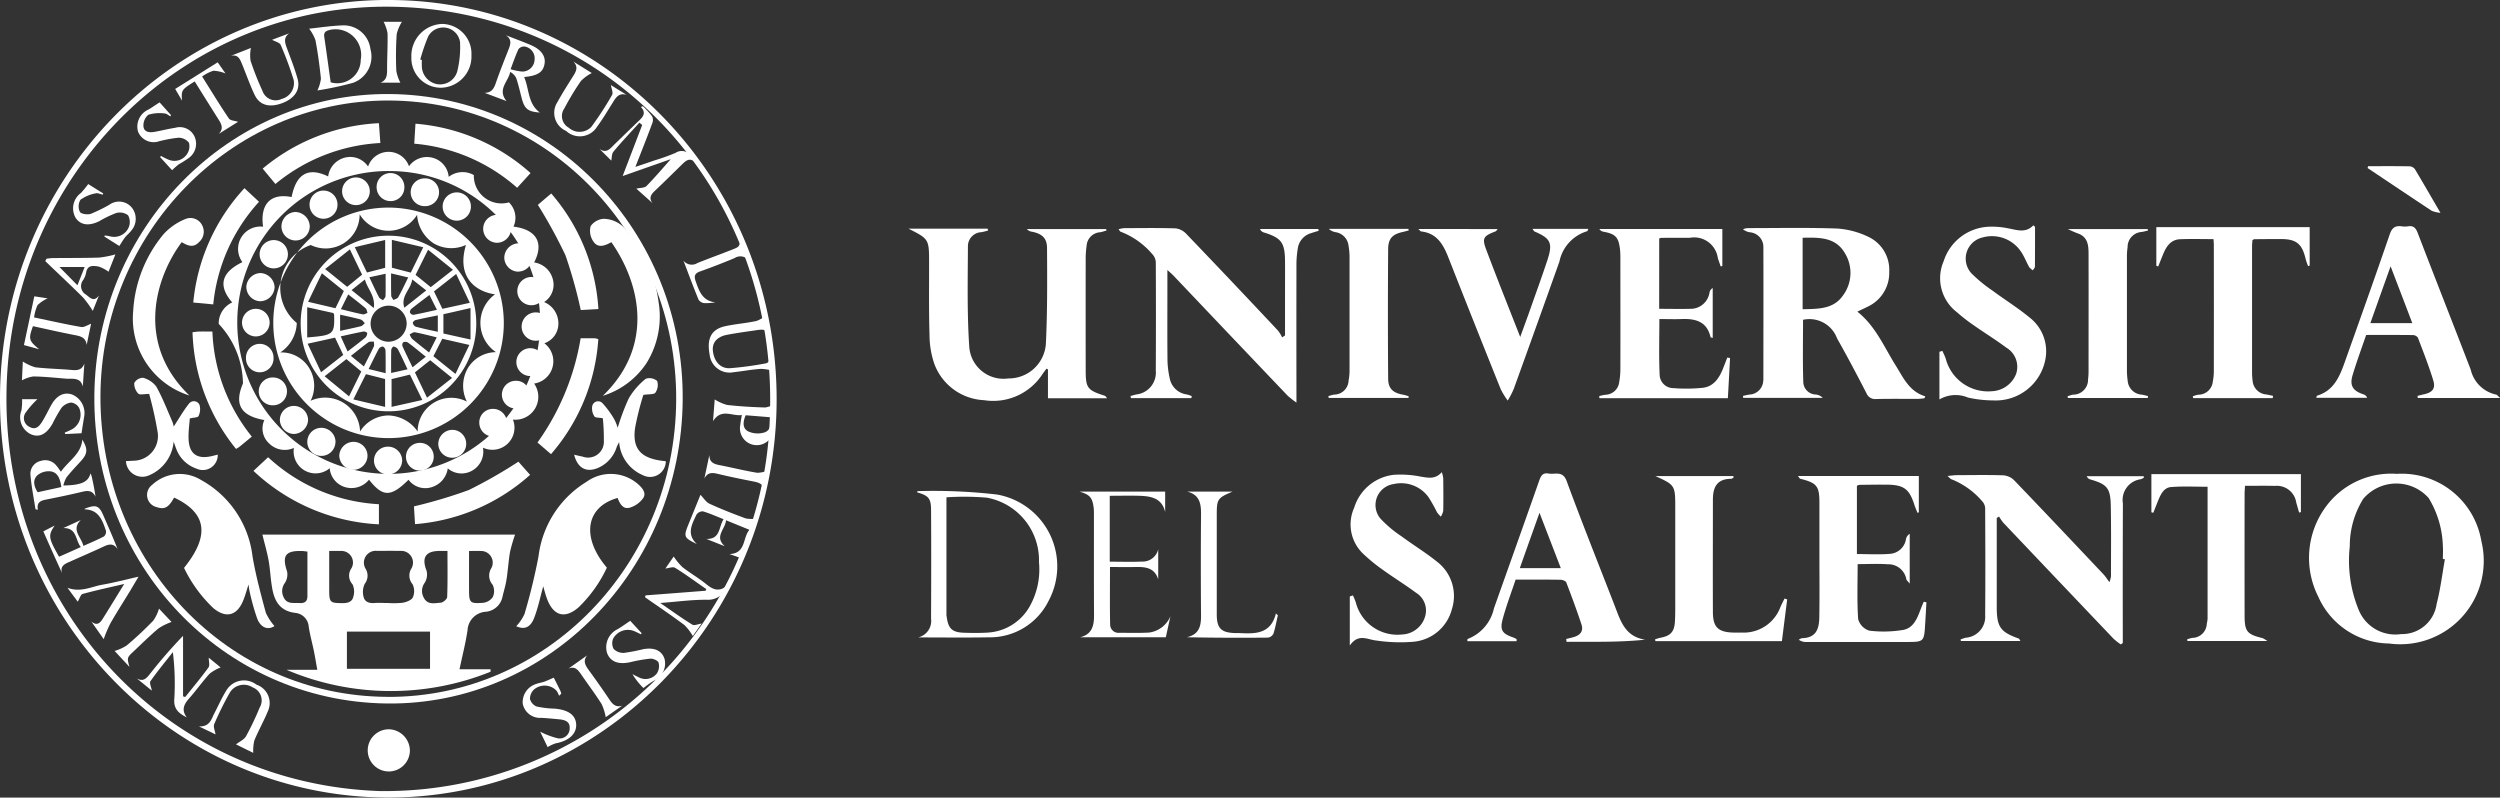 <svg id="Raggruppa_2342" data-name="Raggruppa 2342" xmlns="http://www.w3.org/2000/svg" width="175.254" height="55.911" viewBox="0 0 175.254 55.911">
  <rect x="0" y="0" width="175.254" height="55.911" fill="#333333" stroke="none"/>
  <g id="Raggruppa_1" data-name="Raggruppa 1" transform="translate(0 0)">
    <path id="Tracciato_1" data-name="Tracciato 1" d="M256.462,549.892c15.038,0,27.222,12.546,27.212,28.009-.007,15.389-12.265,27.933-27.256,27.9-15.028-.033-27.212-12.574-27.187-27.981.027-15.433,12.216-27.935,27.231-27.93m-.473,55.458A27.013,27.013,0,0,0,283.2,579.068c.6-15.686-11.02-28.347-26.285-28.7-14.57-.343-26.746,11.456-27.217,26.546-.483,15.466,11.167,28,26.295,28.437" transform="translate(-229.231 -549.892)" fill="#fff" fill-rule="evenodd"/>
    <path id="Tracciato_2" data-name="Tracciato 2" d="M254.064,556.109h5.543c.01.042.022.085.035.127a4.743,4.743,0,0,1-.461.119.986.986,0,0,0-.957,1c-.01,2.349-.065,4.706.095,7.046a2.407,2.407,0,0,0,2.743,2.207,2.607,2.607,0,0,0,2.626-2.414c.11-2.235.095-4.477.082-6.717,0-.713-.354-1.012-1.064-1.156a.563.563,0,0,1-.349-.182h5.551c.013.03.022.065.035.1-.152.037-.3.1-.456.122a1.011,1.011,0,0,0-.942.944,6.333,6.333,0,0,0-.065.78q-.007,3.954,0,7.9c0,1.3.1,1.442,1.348,1.841.04.012.067.07.157.172h-4.151v-2.03c-.037-.015-.072-.03-.107-.042-.085.117-.174.237-.262.357a4.118,4.118,0,0,1-4.111,1.849,3.909,3.909,0,0,1-3.476-2.519,6.3,6.3,0,0,1-.346-2.023c-.052-1.682-.027-3.363-.03-5.04,0-1.712,0-1.712-1.438-2.437" transform="translate(-190.371 -540.079)" fill="#fff" fill-rule="evenodd"/>
    <path id="Tracciato_3" data-name="Tracciato 3" d="M289.6,568.031c-.152.012-.3.04-.461.04-.969,0-1.936-.012-2.91.01a.655.655,0,0,1-.69-.411c-.665-1.288-1.343-2.576-2.06-3.842a2.063,2.063,0,0,0-2.384-1.3c0,1.453-.03,2.9.017,4.355a.9.9,0,0,0,.862.882.793.793,0,0,1,.506.237H276.9c0-.045-.013-.09-.02-.137.149-.035.3-.072.441-.095a1.012,1.012,0,0,0,.984-.969.4.4,0,0,0,.01-.112c0-3.077.01-6.154,0-9.233a1.029,1.029,0,0,0-.954-1.064.949.949,0,0,1-.476-.217,1.479,1.479,0,0,1,.324-.075c2.088,0,4.181-.045,6.271.03a5.9,5.9,0,0,1,2.135.553,2.555,2.555,0,0,1,1.522,2.471,2.607,2.607,0,0,1-1.487,2.442c-.232.12-.471.224-.747.361,1.266,1,1.864,2.452,2.673,3.75.546.867.957,1.849,2.09,2.185-.022.045-.04.09-.062.134m-8.538-11.251v5.013c1.084-.03,2.167.013,2.843-.986a2.642,2.642,0,0,0,.115-2.952c-.65-1.119-1.794-1.1-2.957-1.074" transform="translate(-154.699 -540.109)" fill="#fff" fill-rule="evenodd"/>
    <path id="Tracciato_4" data-name="Tracciato 4" d="M298.488,562.778a5.658,5.658,0,0,1,5.932,4.691,5.847,5.847,0,0,1-6.465,7.2,5.507,5.507,0,0,1-4.96-3.274,6.039,6.039,0,0,1,.493-6.266,5.668,5.668,0,0,1,5-2.352m3.383,5.989-.145-.022c0-.3.022-.6,0-.894a6.837,6.837,0,0,0-1-3.383,3.038,3.038,0,0,0-4.582.062,6.281,6.281,0,0,0-.944,3.334,9.088,9.088,0,0,0,.64,4.485,2.765,2.765,0,0,0,2.952,1.662,2.452,2.452,0,0,0,2.5-2.128c.264-1.019.389-2.073.576-3.114" transform="translate(-130.477 -529.559)" fill="#fff" fill-rule="evenodd"/>
    <path id="Tracciato_5" data-name="Tracciato 5" d="M264.893,568.015h-4.22l-.03-.15c.144-.035.276-.08.419-.11a1.535,1.535,0,0,0,1.353-1.654q.019-3.808,0-7.614a.891.891,0,0,0-.249-.571,5.487,5.487,0,0,0-2.212-1.567c-.042-.01-.072-.077-.15-.174a2.116,2.116,0,0,1,.376-.075c1.208-.005,2.427-.025,3.635.015a1.227,1.227,0,0,1,.737.383q3.236,3.375,6.433,6.787a2.783,2.783,0,0,1,.289.468l.2-.132v-2.716c0-.835.007-1.677,0-2.516-.01-1.283-.269-1.617-1.5-1.993a.411.411,0,0,1-.254-.239H273.8l.04.125c-.179.055-.356.107-.528.164a1.3,1.3,0,0,0-.942,1.074,7.163,7.163,0,0,0-.095,1q-.008,4.511,0,9.019v.79a6.6,6.6,0,0,1-.62-.489q-4.018-4.216-8.027-8.441c-.095-.1-.209-.189-.4-.366v1.535c0,1.6-.01,3.211.007,4.816a6.432,6.432,0,0,0,.162,1.268,1.4,1.4,0,0,0,1.2,1.106c.115.025.222.075.339.109l-.03.147" transform="translate(-181.392 -540.105)" fill="#fff" fill-rule="evenodd"/>
    <path id="Tracciato_6" data-name="Tracciato 6" d="M282.177,562.875c.3-.027.468-.055.638-.055,1.081-.005,2.168-.025,3.249.01a1.208,1.208,0,0,1,.76.329c2.11,2.195,4.2,4.41,6.288,6.62.125.135.224.294.411.541a2.287,2.287,0,0,0,.107-.4c0-1.664.02-3.326-.015-4.988-.025-1.211-.269-1.477-1.42-1.809a.376.376,0,0,1-.264-.232h3.989l.02.1a1.012,1.012,0,0,1-.212.112,1.468,1.468,0,0,0-1.263,1.7q-.015,4.593-.007,9.186v.6c-.047.032-.095.065-.142.095a4.674,4.674,0,0,1-.508-.4q-3.864-4.059-7.718-8.12a3.567,3.567,0,0,1-.309-.448l-.159.107v2.272c0,1.328,0,2.651,0,3.976.005,1.4.254,1.742,1.55,2.205.027.01.04.06.11.167h-4.173a1.1,1.1,0,0,0-.025-.107,3.252,3.252,0,0,1,.371-.122,1.469,1.469,0,0,0,1.355-1.58c.022-2.5.012-5,0-7.507a.769.769,0,0,0-.209-.478,5.469,5.469,0,0,0-2.163-1.545c-.057-.017-.1-.082-.267-.227" transform="translate(-145.647 -529.51)" fill="#fff" fill-rule="evenodd"/>
    <path id="Tracciato_7" data-name="Tracciato 7" d="M277.182,561.716c.747,0,1.453.017,2.158,0a1.341,1.341,0,0,0,1.373-1.156.46.46,0,0,1,.222-.3v3.5c-.09-.032-.147-.04-.152-.057-.257-1.118-1.076-1.31-2.053-1.27-.5.02-1,0-1.535,0,0,1.335-.04,2.636.02,3.929a.965.965,0,0,0,.977.914,11.366,11.366,0,0,0,2.06-.025c.77-.1,1.149-.7,1.413-1.368.1-.252.194-.5.292-.75l.194.032c-.05.937-.1,1.871-.154,2.815h-9a1.455,1.455,0,0,1-.017-.147,3.147,3.147,0,0,1,.423-.092,1,1,0,0,0,.979-.907,5.07,5.07,0,0,0,.08-.89c.008-2.6,0-5.192,0-7.786a5.032,5.032,0,0,0-.027-.613c-.1-.86-.316-1.079-1.168-1.236a.4.4,0,0,1-.277-.187h8.62v2.589l-.115.037c-.065-.194-.137-.386-.2-.583a1.675,1.675,0,0,0-1.956-1.43c-.67,0-1.343,0-2.013.007a.611.611,0,0,0-.142.042Z" transform="translate(-160.871 -540.067)" fill="#fff" fill-rule="evenodd"/>
    <path id="Tracciato_8" data-name="Tracciato 8" d="M305.429,568.085h-5.763l-.02-.147c.145-.035.289-.075.436-.107.605-.127.847-.4.668-.982-.309-1.011-.7-2-1.076-2.992a.451.451,0,0,0-.349-.182c-1.079-.013-2.163-.007-3.279-.007-.326.952-.67,1.878-.952,2.823-.219.73.022,1.1.765,1.34a.4.4,0,0,1,.257.242h-3.565c.025-.077.025-.14.045-.145,1.2-.359,1.6-1.368,1.966-2.4,1.056-2.967,2.115-5.935,3.137-8.914.159-.461.384-.625.84-.563a1.416,1.416,0,0,0,.446,0c.389-.063.543.122.678.473,1.228,3.2,2.487,6.385,3.717,9.584a2.321,2.321,0,0,0,1.779,1.739c.067.013.127.1.272.234m-9.091-5.242h2.942c-.5-1.318-.989-2.589-1.522-3.986-.5,1.4-.952,2.668-1.42,3.986" transform="translate(-130.175 -540.186)" fill="#fff" fill-rule="evenodd"/>
    <path id="Tracciato_9" data-name="Tracciato 9" d="M278.413,562.838h8.478v2.544l-.092.043c-.072-.184-.157-.371-.219-.563-.354-1.109-.737-1.4-1.9-1.415-.653-.007-1.308.005-1.958.013a.592.592,0,0,0-.172.067v4.784c.775,0,1.535.048,2.287-.012a1.226,1.226,0,0,0,1.156-1.049.551.551,0,0,1,.259-.356v3.491c-.127-.164-.222-.232-.239-.317a1.275,1.275,0,0,0-1.291-1.041c-.7-.05-1.41-.01-2.12-.01,0,1.3-.05,2.584.035,3.854a1.18,1.18,0,0,0,.777.81,8.391,8.391,0,0,0,2.369-.05c.713-.12.989-.785,1.221-1.413.07-.192.155-.379.232-.566.062.013.125.028.187.042-.027.5-.055,1.006-.087,1.51-.077,1.271-.077,1.271-1.355,1.271q-3.472,0-6.939,0a.894.894,0,0,1-.571-.159c.077-.035.152-.1.227-.107.982-.025,1.2-.615,1.216-1.47.025-1.477.008-2.95.008-4.427,0-1.193,0-2.387,0-3.58s-.174-1.405-1.345-1.7c-.04-.01-.065-.075-.159-.189" transform="translate(-152.378 -529.471)" fill="#fff" fill-rule="evenodd"/>
    <path id="Tracciato_10" data-name="Tracciato 10" d="M276.278,574.374c.162-.04.324-.077.486-.122.461-.122.747-.4.581-.9-.329-.989-.688-1.966-1.064-2.94-.037-.1-.259-.189-.4-.189-1.026-.017-2.053-.01-3.152-.01-.309.929-.66,1.846-.912,2.79-.2.755-.015,1,.723,1.258a1.59,1.59,0,0,1,.247.115c.017.012.007.067.015.155h-3.456c.01-.087,0-.149.015-.155a2.974,2.974,0,0,0,1.849-2.148c1.054-2.97,2.115-5.937,3.157-8.909.125-.349.234-.623.68-.541s.987-.229,1.263.536c1.076,2.92,2.232,5.81,3.358,8.71.406,1.046.71,2.18,2.14,2.4-1.864.194-3.685.137-5.506.152-.01-.067-.018-.134-.025-.2m-.379-4.966c-.5-1.3-.969-2.514-1.495-3.882-.493,1.383-.932,2.613-1.38,3.882Z" transform="translate(-166.482 -529.581)" fill="#fff" fill-rule="evenodd"/>
    <path id="Tracciato_11" data-name="Tracciato 11" d="M292.066,556.908c-.822,0-1.585-.023-2.344.007-.66.025-.964.5-1.189,1.036-.119.292-.234.581-.351.872l-.132-.045v-2.711H298.8v2.693l-.11.042a5.008,5.008,0,0,1-.172-.5c-.252-1.071-.65-1.4-1.754-1.4-.615,0-1.231.005-1.846.012-.032,0-.067.03-.13.062-.01.147-.027.309-.027.473q0,4.339,0,8.678a5.057,5.057,0,0,0,.04.727,1.041,1.041,0,0,0,.954.942c.16.028.316.065.476.1l-.022.157h-5.571l-.037-.12a1.7,1.7,0,0,1,.394-.119,1.017,1.017,0,0,0,1.016-.934,3.746,3.746,0,0,0,.07-.665q.007-4.451,0-8.9c0-.11-.012-.217-.022-.4" transform="translate(-136.888 -540.145)" fill="#fff" fill-rule="evenodd"/>
    <path id="Tracciato_12" data-name="Tracciato 12" d="M289,556.125c0,.927,0,1.854-.008,2.781,0,.09-.092.177-.147.264a1.2,1.2,0,0,1-.257-.227c-.2-.356-.344-.75-.573-1.081a2.445,2.445,0,0,0-2.7-.992,1.522,1.522,0,0,0-.76,2.526,10,10,0,0,0,1.465,1.2c.867.643,1.789,1.213,2.619,1.9a2.993,2.993,0,0,1,1.1,2.845,3.539,3.539,0,0,1-3.67,2.95,8.185,8.185,0,0,1-1.771-.2,2.241,2.241,0,0,0-2,.132v-3.341c.07-.02.139-.04.209-.062.08.189.179.374.239.566a3.067,3.067,0,0,0,3.256,2.26,1.905,1.905,0,0,0,1.669-1.208,1.558,1.558,0,0,0-.693-1.851c-.74-.556-1.54-1.042-2.3-1.58a11.633,11.633,0,0,1-1.146-.892,3,3,0,0,1-.939-3.578,3.476,3.476,0,0,1,3.127-2.419,5.633,5.633,0,0,1,1.44.12c.6.11,1.186.339,1.724-.224.037.037.075.075.115.11" transform="translate(-146.341 -540.222)" fill="#fff" fill-rule="evenodd"/>
    <path id="Tracciato_13" data-name="Tracciato 13" d="M273.58,556.128c-.085.092-.112.15-.154.162-.87.334-.964.476-.635,1.335.745,1.981,1.532,3.944,2.364,6.069.257-.708.458-1.258.655-1.806.419-1.2.855-2.384,1.251-3.585s.224-1.522-.907-2.006c-.037-.015-.062-.077-.14-.182h3.922c-.05.089-.065.164-.1.169a2.8,2.8,0,0,0-1.933,2.125q-1.592,4.473-3.207,8.942a6.767,6.767,0,0,1-.416.8,5.219,5.219,0,0,1-.493-.8q-1.854-4.615-3.675-9.246c-.359-.914-.81-1.687-1.9-1.809-.045,0-.082-.065-.2-.172Z" transform="translate(-168.585 -540.071)" fill="#fff" fill-rule="evenodd"/>
    <path id="Tracciato_14" data-name="Tracciato 14" d="M298.394,562.787v2.666c-.042.01-.085.018-.127.025-.065-.232-.132-.463-.2-.7a1.37,1.37,0,0,0-1.48-1.166c-.688-.018-1.375-.005-2.11-.005-.013.209-.03.389-.03.568q-.007,4.253,0,8.508c0,1.136.162,1.335,1.261,1.6a2.077,2.077,0,0,1,.329.2h-5.593c-.01-.032-.02-.07-.027-.107a1.8,1.8,0,0,1,.361-.11,1.027,1.027,0,0,0,1.019-1,2.476,2.476,0,0,0,.055-.331c0-3.075,0-6.154,0-9.263-.862,0-1.709-.045-2.551.02-.518.037-.737.516-.919.959-.112.279-.224.563-.334.845-.047-.013-.09-.022-.135-.032v-2.678Z" transform="translate(-137.097 -529.55)" fill="#fff" fill-rule="evenodd"/>
    <path id="Tracciato_15" data-name="Tracciato 15" d="M274.516,562.842h5.479c0,.038.01.072.015.1-.055.035-.117.092-.172.092-1.049,0-1.28.663-1.28,1.468,0,2.633-.012,5.267,0,7.9.008,1.029.369,1.373,1.388,1.41.207.008.414.005.618,0a2.743,2.743,0,0,0,2.721-1.771c.087-.209.194-.409.294-.613l.187.06q-.187,1.461-.371,2.927h-8.865l-.03-.122a2.367,2.367,0,0,1,.356-.112c.725-.13,1-.406,1.041-1.154.032-.6.02-1.193.022-1.794v-6.161c0-1.585-.007-1.6-1.408-2.237" transform="translate(-158.481 -529.469)" fill="#fff" fill-rule="evenodd"/>
    <path id="Tracciato_16" data-name="Tracciato 16" d="M266.381,571.375a5.144,5.144,0,0,1,.2.486,3.011,3.011,0,0,0,3.249,2.247,1.752,1.752,0,0,0,1.575-1.161,1.461,1.461,0,0,0-.61-1.769c-.73-.543-1.51-1.021-2.252-1.555a12.072,12.072,0,0,1-1.39-1.119,2.839,2.839,0,0,1-.683-3.289,3.285,3.285,0,0,1,2.766-2.3,7.158,7.158,0,0,1,1.883.125c.526.082,1.024.214,1.49-.309a2.033,2.033,0,0,1,.1.421c.008.767.015,1.53,0,2.295a1.223,1.223,0,0,1-.169.4,2.239,2.239,0,0,1-.269-.307,10.592,10.592,0,0,0-.6-1.066,2.367,2.367,0,0,0-2.432-.912,1.485,1.485,0,0,0-.944,2.409,8.2,8.2,0,0,0,1.485,1.253c.807.6,1.674,1.124,2.457,1.754a3.026,3.026,0,0,1,1.079,3.354,3.062,3.062,0,0,1-2.693,2.285,11.238,11.238,0,0,1-2.6-.085c-.618-.055-1.251-.528-1.864.351v-3.443l.212-.067" transform="translate(-171.536 -529.63)" fill="#fff" fill-rule="evenodd"/>
    <path id="Tracciato_17" data-name="Tracciato 17" d="M291.174,567.964h-5.6l-.022-.127c.127-.032.252-.085.379-.107a1.044,1.044,0,0,0,1.056-1.074,4.217,4.217,0,0,0,.035-.558c0-2.708.007-5.414,0-8.12,0-.581.01-1.191-.618-1.5a7.431,7.431,0,0,1-.827-.354h5.588l.03.1c-.142.032-.282.072-.429.1a1.056,1.056,0,0,0-1.007,1.081,3.857,3.857,0,0,0-.047.61q0,4.032,0,8.062a5.06,5.06,0,0,0,.052.67,1.055,1.055,0,0,0,.977.982c.152.02.3.065.448.1Z" transform="translate(-140.611 -540.064)" fill="#fff" fill-rule="evenodd"/>
    <path id="Tracciato_18" data-name="Tracciato 18" d="M271.2,567.967h-5.593l-.017-.135c.13-.03.259-.077.389-.1a1.02,1.02,0,0,0,1.024-.987,3.719,3.719,0,0,0,.067-.665q0-4.033,0-8.057a4.662,4.662,0,0,0-.07-.723,1.076,1.076,0,0,0-.892-.952.943.943,0,0,1-.491-.234H271.2l.015.11c-.13.032-.257.07-.384.1-.74.157-1.051.451-1.054,1.213q-.034,4.533,0,9.064c0,.71.341,1.017,1.059,1.139a3.517,3.517,0,0,1,.384.11c-.008.04-.015.08-.02.117" transform="translate(-172.465 -540.069)" fill="#fff" fill-rule="evenodd"/>
    <path id="Tracciato_19" data-name="Tracciato 19" d="M254.393,573.52a1.183,1.183,0,0,0,.907-1.313c.012-2.539.017-5.08,0-7.619,0-.827-.189-1.014-.987-1.241.015-.027.035-.085.052-.082a38.446,38.446,0,0,1,5.578.242,5.112,5.112,0,0,1,3.6,7.442,4.581,4.581,0,0,1-4.166,2.564c-1.659.03-3.324.007-4.985.007m1.986-9.821c0,2.833,0,5.536,0,8.244a1.25,1.25,0,0,0,.022.162c.11.785.371,1.049,1.151,1.084.558.022,1.121.027,1.679-.005a3.613,3.613,0,0,0,3-1.866,5.3,5.3,0,0,0,.635-3.077,4.454,4.454,0,0,0-3.657-4.517,18.762,18.762,0,0,0-2.833-.025" transform="translate(-190.031 -528.836)" fill="#fff" fill-rule="evenodd"/>
    <path id="Tracciato_20" data-name="Tracciato 20" d="M260.89,563.568v4.619c.775,0,1.515.027,2.257-.007a1.116,1.116,0,0,0,1.141-.86v2.108c-.259-.835-.919-.882-1.622-.867-.578.013-1.154,0-1.759,0,0,1.373-.017,2.708.01,4.044a.582.582,0,0,0,.645.568c.69,0,1.383.022,2.073-.015a1.892,1.892,0,0,0,1.51-1.146c-.107.483-.212.962-.324,1.472h-6c.812-.2.972-.79.967-1.522-.013-2.354-.005-4.706-.007-7.061,0-.147,0-.3-.012-.448-.09-.765-.267-.959-.994-1.176h6v1.432c-.229-1-1.021-1.119-1.851-1.141-.668-.017-1.335,0-2.035,0" transform="translate(-183.095 -528.813)" fill="#fff" fill-rule="evenodd"/>
    <path id="Tracciato_21" data-name="Tracciato 21" d="M268.093,571.947c-.1.433-.177.872-.314,1.3a.513.513,0,0,1-.379.271c-1.886.018-3.767.013-5.688-.027.84-.187,1-.762.994-1.5q-.03-3.558,0-7.111c.007-.757-.1-1.385-.982-1.6h3.2c-1.059.441-1.116.528-1.116,1.612q0,3.5,0,7c0,.964.306,1.273,1.256,1.306.152,0,.3,0,.449.007,1.076.055,2.1.01,2.442-1.383.045.045.09.09.137.134" transform="translate(-178.511 -528.82)" fill="#fff" fill-rule="evenodd"/>
    <path id="Tracciato_22" data-name="Tracciato 22" d="M294.027,554.438c.982,0,1.963-.008,2.945.01a.5.5,0,0,1,.346.209c.583.974,1.146,1.956,1.786,3.052a2.316,2.316,0,0,1-.608-.14c-1.507-.994-3-2-4.5-3,.01-.045.022-.087.032-.134" transform="translate(-128.023 -542.788)" fill="#fff" fill-rule="evenodd"/>
    <path id="Tracciato_23" data-name="Tracciato 23" d="M273.129,573.979c-.1,11.878-9.4,21.415-20.734,21.283-11.5-.134-20.614-9.728-20.51-21.583.1-11.728,9.42-21.242,20.711-21.141,11.433.106,20.632,9.707,20.532,21.441M252.448,594.8c11.119.041,20.161-9.261,20.225-20.808s-8.977-20.974-20.161-21c-11.064-.021-20.161,9.31-20.2,20.726-.032,11.663,8.919,21.041,20.133,21.079" transform="translate(-225.271 -545.946)" fill="#fff" fill-rule="evenodd"/>
    <path id="Tracciato_24" data-name="Tracciato 24" d="M248.439,554.029c-.61.673-1.238,1.333-1.819,2.031-.14.167-.117.468-.155.633-.212-.212-.523-.516-.83-.822.5.361.772-.047,1.076-.339.578-.556,1.149-1.121,1.729-1.672.279-.269.468-.541.095-.932.05-.012.1-.03.147-.047a5.791,5.791,0,0,1,.648.713.611.611,0,0,1,0,.5c-.361.977-.747,1.943-1.176,3.04.518-.175.929-.311,1.338-.454a14.956,14.956,0,0,0,1.472-.526.784.784,0,0,1,1.131.281,3.408,3.408,0,0,1,.274.393c-.394-.378-.663-.142-.927.115-.64.625-1.278,1.256-1.926,1.871-.279.259-.434.521-.157.865-.384-.346-.77-.69-1.139-1.019.274-.067.578-.045.713-.187.638-.653,1.228-1.35,1.7-1.881-.914.319-2.068.722-3.373,1.183.486-1.263.927-2.422,1.37-3.58-.065-.052-.132-.11-.2-.162" transform="translate(-203.612 -545.434)" fill="#fff" fill-rule="evenodd"/>
    <path id="Tracciato_25" data-name="Tracciato 25" d="M242.533,571.313a1.478,1.478,0,1,1-1.438-1.492,1.51,1.51,0,0,1,1.438,1.492" transform="translate(-213.799 -518.696)" fill="#fff" fill-rule="evenodd"/>
    <path id="Tracciato_26" data-name="Tracciato 26" d="M232.225,564.151c.551-.777,1.415-1.238,1.5-2.247.4.668.374.987-.107,1.512-.339.374-.688.735-1,1.131a2.07,2.07,0,0,0-.222.573c1.261-.02,1.747-.242,1.9-.85a1.426,1.426,0,0,1,.09.229c.1.453.194.9.264,1.405-.237-.488-.6-.426-1-.326-.817.194-1.639.366-2.462.528-.379.075-.678.189-.578.713l-.169-.035c-.125-.81-.289-1.619-.354-2.437a.92.92,0,0,1,.725-.949.988.988,0,0,1,1.1.336c.1.107.174.234.309.416m.035,1.079c-.082-.531-.219-1.017-.752-1.1a1.242,1.242,0,0,0-.937.282c-.339.331-.232.777.027,1.181l1.662-.364" transform="translate(-227.954 -531.086)" fill="#fff" fill-rule="evenodd"/>
    <path id="Tracciato_27" data-name="Tracciato 27" d="M238.51,555.163a2.684,2.684,0,0,0,.244-.817c-.092-.9-.214-1.809-.384-2.706a3.039,3.039,0,0,0-.441-.8c.665-.067,1.485-.2,2.307-.229a1.883,1.883,0,0,1,1.988,1.659,1.948,1.948,0,0,1-1.211,2.362,22.239,22.239,0,0,1-2.5.536m.927-.568a1.645,1.645,0,0,0,2.105-1.582,1.8,1.8,0,0,0-2.183-2.088c-.286.072-.421.179-.374.488.159,1.061.3,2.13.451,3.181" transform="translate(-216.257 -548.829)" fill="#fff" fill-rule="evenodd"/>
    <path id="Tracciato_28" data-name="Tracciato 28" d="M245.269,553.811c.366.854.247,1.866,1.1,2.489-.837-.057-1.074-.252-1.273-1.009-.122-.468-.227-.942-.381-1.4a.962.962,0,0,0-.426-.436c-.122.68-.929,1.218-.254,2.043-.551-.207-1.044-.394-1.537-.576.508-.01.665-.329.8-.732.274-.79.585-1.57.892-2.347.144-.364.207-.69-.2-.959.578.224,1.161.439,1.732.68.738.314,1.069.782.977,1.323-.1.581-.468.835-1.43.924m-.947-.546a4.344,4.344,0,0,0,.795.164A.862.862,0,0,0,246,552.6a.838.838,0,0,0-.7-.927.509.509,0,0,0-.429.184c-.2.429-.356.887-.553,1.405" transform="translate(-208.525 -548.412)" fill="#fff" fill-rule="evenodd"/>
    <path id="Tracciato_29" data-name="Tracciato 29" d="M234.132,571.026l-1.056-.857c.506.3.732-.065.982-.371a34.445,34.445,0,0,1,2.27-2.606v4.238l.15.052c.551-.69,1.119-1.363,1.634-2.075.107-.152.017-.444.017-.683.267.219.6.491.835.685a2.861,2.861,0,0,0-.777.441c-.5.548-.932,1.163-1.425,1.721-.376.421-.566.822-.169,1.346-.531-.282-.929-.561-.879-1.281a18.016,18.016,0,0,0-.1-3.3c-.531.673-1.079,1.336-1.57,2.033-.087.125.052.409.095.655" transform="translate(-223.496 -522.619)" fill="#fff" fill-rule="evenodd"/>
    <path id="Tracciato_30" data-name="Tracciato 30" d="M245.016,552.755a2.187,2.187,0,0,1-2.173,2.282,2.075,2.075,0,0,1-2.038-2.148,2.236,2.236,0,0,1,2.158-2.325,2.087,2.087,0,0,1,2.053,2.19m-3.585.306.107.035c0,.112-.008.224,0,.332a1.311,1.311,0,0,0,1.086,1.36,1.252,1.252,0,0,0,1.42-.992,7.048,7.048,0,0,0,.172-1.968,1.194,1.194,0,0,0-2.235-.379,13.06,13.06,0,0,0-.553,1.612" transform="translate(-211.967 -548.886)" fill="#fff" fill-rule="evenodd"/>
    <path id="Tracciato_31" data-name="Tracciato 31" d="M246.935,567.815q2.1-.157,4.206-.324l.04-.117c-.725-.5-1.433-1.024-2.18-1.487-.152-.1-.446.022-.683.047.184-.269.416-.6.581-.842a4.477,4.477,0,0,0,.605.737c.543.426,1.149.772,1.682,1.206.486.4.937.563,1.47.07a1.385,1.385,0,0,1-1.408,1.019c-1.039-.01-2.08.134-3.291.227.822.563,1.517,1.071,2.247,1.517.139.087.416-.042.655-.077-.229.324-.471.663-.62.877a3.509,3.509,0,0,0-.585-.768c-.9-.678-1.846-1.308-2.77-1.956.015-.042.032-.085.052-.13" transform="translate(-201.672 -526.08)" fill="#fff" fill-rule="evenodd"/>
    <path id="Tracciato_32" data-name="Tracciato 32" d="M250.84,565.2c-.052.635-.85,1.143-.09,1.821-.428-.169-.857-.336-1.283-.511.989.022.847-.837,1.2-1.383-.521-.207-.979-.414-1.455-.553a.523.523,0,0,0-.449.239c-.314.67-.72,1.363.035,2.058-.917-.448-.944-.513-.6-1.37.3-.737.6-1.472.847-2.085.214.217.386.511.64.628.83.381,1.682.715,2.539,1.029a2.485,2.485,0,0,0,.775.012c-.339.84-.718,1.786-1.114,2.773-.3-.107-.556-.2-.807-.289,1.171-.042.907-1.124,1.4-1.7-.576-.234-1.054-.431-1.637-.668" transform="translate(-199.942 -528.729)" fill="#fff" fill-rule="evenodd"/>
    <path id="Tracciato_33" data-name="Tracciato 33" d="M233.337,563.905c.807-.319,1.017-.242,1.325.468.339.78.685,1.555,1,2.369-.272-.438-.6-.371-.974-.194-.81.376-1.629.73-2.449,1.094-.334.147-.628.314-.468.785-.217-.478-.436-.957-.653-1.44s-.434-.979-.665-1.5c.284-.149.541-.279.792-.406-.463.69-.443.865.311,2.183.481-.212.964-.426,1.525-.678-.394-.488-.262-1.348-1.226-1.333.409-.187.82-.374,1.226-.563-.7.685.03,1.181.182,1.816.511-.232.989-.426,1.443-.668a.439.439,0,0,0,.137-.394c-.249-.732-.506-1.475-1.477-1.5l-.025-.035" transform="translate(-227.415 -528.236)" fill="#fff" fill-rule="evenodd"/>
    <path id="Tracciato_34" data-name="Tracciato 34" d="M250.774,561.909c-.685.107-1.43-.5-2.023.431.047-.611.09-1.134.117-1.525a3.087,3.087,0,0,0,.872.389c.887.1,1.784.154,2.678.177a2.242,2.242,0,0,0,.73-.274c-.042.506-.07,1.131-.152,1.751a1.179,1.179,0,1,1-2.33-.269c.017-.2.06-.4.107-.68m1.968.154-1.7-.137c-.2.461-.237.924.179,1.133a1.614,1.614,0,0,0,1.134.072c.438-.145.486-.6.391-1.069" transform="translate(-198.767 -532.816)" fill="#fff" fill-rule="evenodd"/>
    <path id="Tracciato_35" data-name="Tracciato 35" d="M245.292,573.234c-.179-.374-.371-.77-.521-1.079a5.542,5.542,0,0,0,1.243.468.709.709,0,0,0,.827-.717c.022-.491-.381-.583-.772-.62s-.812-.077-1.221-.1a1.233,1.233,0,0,1-1.3-1,1.335,1.335,0,0,1,.927-1.37c.189-.075.4-.1.59-.167.212-.075.414-.177.66-.279.132.259.3.591.461.922a1.366,1.366,0,0,1,.065.2c-.052.047-.1.1-.159.147a1.205,1.205,0,0,0-.184-.366,1.15,1.15,0,0,0-1.57-.072.887.887,0,0,0-.281.663.789.789,0,0,0,.468.528,6.884,6.884,0,0,0,1.271.15c.964.085,1.472.461,1.5,1.114s-.523,1.153-1.423,1.313a2.714,2.714,0,0,0-.581.269" transform="translate(-206.904 -520.864)" fill="#fff" fill-rule="evenodd"/>
    <path id="Tracciato_36" data-name="Tracciato 36" d="M229.917,561.051h1.076a6.153,6.153,0,0,0-.867,1,.678.678,0,0,0,.331.952c.426.234.673-.07.865-.374.237-.381.424-.787.645-1.178.379-.67.892-.919,1.46-.725a1.409,1.409,0,0,1,.83,1.607c-.055.339-.11.68-.174,1.106-.274.015-.708.037-1.144.057-.012-.032-.02-.067-.032-.1.155-.067.309-.13.458-.207a1.175,1.175,0,0,0,.551-1.525.765.765,0,0,0-.553-.376,1.035,1.035,0,0,0-.683.366,10.18,10.18,0,0,0-.633,1.116c-.426.74-.909.979-1.482.755a1.319,1.319,0,0,1-.693-1.692,4.51,4.51,0,0,0,.045-.777" transform="translate(-228.367 -533.068)" fill="#fff" fill-rule="evenodd"/>
    <path id="Tracciato_37" data-name="Tracciato 37" d="M234.662,552.773c.214.237.506.565.8.894-.017.025-.032.052-.05.08-.132-.072-.262-.194-.394-.2a2.7,2.7,0,0,0-1.151.092.982.982,0,0,0-.339.825c.045.411.451.434.8.369.478-.087.947-.209,1.425-.281a1.137,1.137,0,0,1,1.358.618,1.23,1.23,0,0,1-.409,1.5,8.15,8.15,0,0,1-.705.446,5.5,5.5,0,0,0-.461.409c-.242-.264-.543-.593-.842-.922l.065-.08a4.3,4.3,0,0,0,.526.262,1.052,1.052,0,0,0,1.291-.384.947.947,0,0,0,.14-.8.92.92,0,0,0-.728-.354,9.25,9.25,0,0,0-1.373.252,1.176,1.176,0,0,1-1.472-.693,1.308,1.308,0,0,1,.73-1.532c.242-.137.463-.3.78-.5" transform="translate(-223.471 -545.593)" fill="#fff" fill-rule="evenodd"/>
    <path id="Tracciato_38" data-name="Tracciato 38" d="M237.136,551.85a2.69,2.69,0,0,0-.025.9,20.487,20.487,0,0,0,.84,2.128.972.972,0,0,0,1.338.553,1.147,1.147,0,0,0,.845-1.333,23.6,23.6,0,0,0-.909-2.454c-.07-.167-.381-.234-.605-.359.384-.147.792-.3,1.2-.456-.419.309-.3.665-.159,1.044.264.715.546,1.425.75,2.158.209.755-.214,1.365-1.081,1.694-.884.329-1.575.157-1.926-.568-.336-.7-.593-1.445-.889-2.167-.14-.334-.267-.7-.787-.583.516-.2,1.029-.4,1.413-.556" transform="translate(-219.547 -548.494)" fill="#fff" fill-rule="evenodd"/>
    <path id="Tracciato_39" data-name="Tracciato 39" d="M247.52,566.768l.8.867a.687.687,0,0,1-.055.075c-.154-.072-.306-.152-.463-.219a1.175,1.175,0,0,0-1.48.526.84.84,0,0,0,.037.725.961.961,0,0,0,.723.274,13.289,13.289,0,0,0,1.368-.264c.772-.132,1.278.109,1.47.67a1.329,1.329,0,0,1-.775,1.562,6.862,6.862,0,0,0-.693.491.328.328,0,0,1-.077-.067,4.846,4.846,0,0,1-.7-.9c.15.075.3.154.448.224a1.006,1.006,0,0,0,1.263-.276.935.935,0,0,0,.12-.758c-.045-.144-.381-.292-.578-.279a10.878,10.878,0,0,0-1.425.252c-.822.172-1.36-.03-1.6-.625a1.4,1.4,0,0,1,.732-1.692c.277-.164.533-.351.882-.586" transform="translate(-203.339 -523.247)" fill="#fff" fill-rule="evenodd"/>
    <path id="Tracciato_40" data-name="Tracciato 40" d="M234.534,559.263c-.306-.192-.678-.423-1.049-.66l.027-.075a3.1,3.1,0,0,1,.336.05,1.117,1.117,0,0,0,1.345-.618.977.977,0,0,0-.045-.847.949.949,0,0,0-.827-.162,7.475,7.475,0,0,0-1.2.58c-.732.354-1.306.269-1.649-.239a1.335,1.335,0,0,1,.371-1.744,6.7,6.7,0,0,0,.511-.625c.282.177.67.419,1.054.66l-.037.082c-.169-.035-.354-.132-.5-.09a2.682,2.682,0,0,0-1.059.446.906.906,0,0,0-.045.847c.08.152.533.217.762.145a11.036,11.036,0,0,0,1.3-.635,1.16,1.16,0,0,1,1.57.182,1.26,1.26,0,0,1-.04,1.644c-.12.164-.292.286-.416.448-.142.179-.252.379-.406.61" transform="translate(-226.17 -542.02)" fill="#fff" fill-rule="evenodd"/>
    <path id="Tracciato_41" data-name="Tracciato 41" d="M253.149,561.413c.047.369.1.79.135,1.051a4.018,4.018,0,0,0-.969-.174c-.65.037-1.293.165-1.941.234a1.408,1.408,0,0,1-1.682-1.251c-.207-1.116.125-1.761,1.091-1.973.727-.159,1.48-.209,2.2-.369a2.711,2.711,0,0,0,.74-.436c.057.394.14.932.219,1.472-.239-.558-.7-.423-1.114-.366-.648.092-1.3.184-1.936.306-.7.14-1.041.563-.967,1.146.095.75.551,1.241,1.226,1.188a22.734,22.734,0,0,0,2.494-.339c.184-.035.324-.314.5-.491" transform="translate(-198.948 -536.432)" fill="#fff" fill-rule="evenodd"/>
    <path id="Tracciato_42" data-name="Tracciato 42" d="M238.63,573.506c-.4-.194-.865-.424-1.2-.59.227-.182.553-.319.7-.565a19.662,19.662,0,0,0,.959-2.016.969.969,0,0,0-.481-1.408,1.145,1.145,0,0,0-1.615.366,22.552,22.552,0,0,0-1.089,2.2c-.08.192.055.473.09.723-.272-.13-.638-.309-1.161-.558.76.025.86-.491,1.069-.9.286-.543.531-1.109.855-1.629a1.44,1.44,0,0,1,2.108-.4,1.365,1.365,0,0,1,.79,1.886c-.286.688-.655,1.34-.939,2.026a3.122,3.122,0,0,0-.077.865" transform="translate(-220.886 -520.734)" fill="#fff" fill-rule="evenodd"/>
    <path id="Tracciato_43" data-name="Tracciato 43" d="M245.749,551.625l1.286.8a2.947,2.947,0,0,0-.762.556,18.429,18.429,0,0,0-1.156,1.913.938.938,0,0,0,.3,1.363,1.151,1.151,0,0,0,1.58-.05,23.012,23.012,0,0,0,1.46-2.247c.09-.159-.047-.451-.082-.69l1.1.685c-.543-.167-.757.194-.979.556-.359.57-.7,1.148-1.1,1.692a1.418,1.418,0,0,1-2.16.282,1.384,1.384,0,0,1-.6-2.041c.339-.618.723-1.216,1.1-1.816.212-.334.359-.643.01-1" transform="translate(-205.549 -547.305)" fill="#fff" fill-rule="evenodd"/>
    <path id="Tracciato_44" data-name="Tracciato 44" d="M233.831,560.8a7.292,7.292,0,0,0-.675-.93c-.869-.864-1.766-1.7-2.651-2.551l.087-.172c.147-.015.3-.04.448-.042,1.079-.012,2.163,0,3.241-.035a6.82,6.82,0,0,0,1.139-.224c-.157.4-.344.872-.481,1.216a2.455,2.455,0,0,0-.705-.366c-.351-.055-.77-.127-.865.423a1.531,1.531,0,0,1-.2.516.685.685,0,0,0,.2,1.036c.3.239.546.523.9.055-.147.371-.3.745-.429,1.074m-1.076-1.8c.177-.446.336-.847.5-1.268H231.5c.446.453.827.842,1.251,1.268" transform="translate(-227.331 -539.013)" fill="#fff" fill-rule="evenodd"/>
    <path id="Tracciato_45" data-name="Tracciato 45" d="M233.671,570.032c-.262-.371-.563-.8-.864-1.231.458.366.658.018.85-.289.463-.735.914-1.482,1.45-2.349-1.061.247-2,.448-2.918.7-.137.04-.212.329-.339.541-.179-.239-.411-.55-.72-.972.934.349,1.677-.087,2.454-.219.8-.14,1.59-.349,2.526-.56-.254.429-.434.74-.623,1.049-.456.747-.929,1.485-1.36,2.242a9.042,9.042,0,0,0-.456,1.086" transform="translate(-226.399 -525.226)" fill="#fff" fill-rule="evenodd"/>
    <path id="Tracciato_46" data-name="Tracciato 46" d="M234.611,559.92c-.092.441-.2.961-.309,1.482-.057-.486-.371-.6-.775-.678-1-.192-2-.421-2.992-.638-.321.9-.3,1.014.438,1.62l-1.069-.294c.247-1.151.486-2.272.727-3.418.324.05.608.092.937.144a2.411,2.411,0,0,0-.713.478,2.907,2.907,0,0,0-.239.857c1.154.242,2.225.486,3.3.672.212.035.458-.144.69-.226" transform="translate(-228.226 -537.222)" fill="#fff" fill-rule="evenodd"/>
    <path id="Tracciato_47" data-name="Tracciato 47" d="M235.53,552.985c-.929.578-.949.613-.889,1.348-.149-.257-.3-.508-.481-.822,1-.623,1.966-1.231,2.98-1.866l.548.782a2.605,2.605,0,0,0-.845-.192,2.829,2.829,0,0,0-.795.406c.638,1.011,1.231,1.993,1.876,2.942.1.152.421.155.645.234-.411.254-.884.551-1.36.852.351-.349.214-.668,0-1-.558-.882-1.109-1.766-1.682-2.686" transform="translate(-221.879 -547.277)" fill="#fff" fill-rule="evenodd"/>
    <path id="Tracciato_48" data-name="Tracciato 48" d="M247.94,557.944a.741.741,0,0,0,.987.169c.812-.324,1.637-.625,2.449-.944.488-.194.483-.2.578-.75q.3.792.605,1.579a.738.738,0,0,0-1.039-.224c-.787.326-1.587.638-2.392.924-.4.137-.461.329-.324.712.244.688.471,1.363,1.378,1.463a4.292,4.292,0,0,1-.775.055.548.548,0,0,1-.406-.244c-.374-.907-.71-1.824-1.061-2.741" transform="translate(-200.031 -539.677)" fill="#fff" fill-rule="evenodd"/>
    <path id="Tracciato_49" data-name="Tracciato 49" d="M241.334,554.775h-1.4c.481-.194.461-.6.463-1,0-.822.052-1.647.032-2.467a2.96,2.96,0,0,0-.274-.8h1.281a2.9,2.9,0,0,0-.366.862,23.961,23.961,0,0,0-.027,2.574,2.91,2.91,0,0,0,.286.835" transform="translate(-213.261 -548.978)" fill="#fff" fill-rule="evenodd"/>
    <path id="Tracciato_50" data-name="Tracciato 50" d="M229.848,561.11c.017-.379.042-.9.062-1.323a3.258,3.258,0,0,0,.872.406c.852.1,1.712.112,2.566.189.4.035.713,0,.877-.459-.04.538-.072,1.079-.11,1.617-.169-.675-.725-.513-1.181-.551-.762-.062-1.525-.145-2.292-.155a2.5,2.5,0,0,0-.795.274" transform="translate(-228.31 -534.445)" fill="#fff" fill-rule="evenodd"/>
    <path id="Tracciato_51" data-name="Tracciato 51" d="M248.514,563.987l.349-1.647c0,.528.331.638.735.715.872.169,1.741.389,2.621.533a2.4,2.4,0,0,0,.81-.174c-.095.406-.207.937-.316,1.468-.032-.483-.336-.6-.718-.678-.857-.167-1.709-.341-2.561-.546-.389-.092-.7-.1-.919.329" transform="translate(-199.136 -530.444)" fill="#fff" fill-rule="evenodd"/>
    <path id="Tracciato_52" data-name="Tracciato 52" d="M233.49,570.608c-.406-.436-.757-.812-1.034-1.111a3.37,3.37,0,0,0,.832-.374,24.045,24.045,0,0,0,1.879-1.754,2.837,2.837,0,0,0,.4-.839c.247.264.6.638.879.934a4.208,4.208,0,0,0-.912.451c-.615.513-1.183,1.084-1.766,1.629-.448.424-.446.426-.274,1.064" transform="translate(-224.421 -523.864)" fill="#fff" fill-rule="evenodd"/>
    <path id="Tracciato_53" data-name="Tracciato 53" d="M248.563,571.269c-.409.284-.817.573-1.154.807a3.665,3.665,0,0,0-.291-.927c-.461-.722-.977-1.407-1.46-2.113-.209-.291-.419-.553-.864-.364q.658-.467,1.32-.934c-.336.409-.12.722.12,1.056q.74,1.013,1.443,2.058c.219.329.451.553.887.416" transform="translate(-204.947 -521.8)" fill="#fff" fill-rule="evenodd"/>
    <path id="Tracciato_54" data-name="Tracciato 54" d="M236.612,564.343h17.717a11.534,11.534,0,0,0-.351,1.2c-.11.643-.147,1.3-.247,1.938-.06.4-.184.8-.279,1.2a1.319,1.319,0,0,1-1.154,1.069,1.368,1.368,0,0,0-1.3,1.291c-.132.894-.361,1.776-.563,2.741h2.175c0,.06,0,.117,0,.174a18.722,18.722,0,0,1-14.308-.137h2.163c-.09-.5-.157-.909-.239-1.318-.117-.563-.272-1.124-.361-1.692a1.044,1.044,0,0,0-.927-.977c-1.144-.13-1.51-.894-1.657-1.864-.1-.608-.122-1.226-.232-1.826s-.277-1.156-.433-1.8m11.752,6.8h-5.827v2.609h5.827Zm-2.962-2.006a5.781,5.781,0,0,0,1.061-.018c.259-.05.615-.187.7-.384a1.1,1.1,0,0,0-.025-.917.93.93,0,0,1-.07-1.114.824.824,0,0,0-.782-1.218c-.541-.008-1.084-.005-1.622,0a.831.831,0,0,0-.8,1.28.924.924,0,0,1-.077,1.026,1.324,1.324,0,0,0-.082.914c.072.341.381.464.742.434.316-.023.635,0,.952,0m5.7-3.652c0,.949-.005,1.821,0,2.7,0,.934.052,1,.969.939a.962.962,0,0,0,.693-.4,1,1,0,0,0-.008-.867.976.976,0,0,1-.09-1.168.816.816,0,0,0-.742-1.2c-.239-.008-.478,0-.822,0m-11.329.042c-.162-.017-.269-.037-.381-.04-1.169-.035-1.413.329-1.046,1.438a1.08,1.08,0,0,1-.155.8.954.954,0,0,0-.092.991c.232.523.69.391,1.1.419.366.025.573-.095.573-.488,0-1.024,0-2.046,0-3.124m1.527-.042c0,.949,0,1.816,0,2.688,0,.937.045.967.957.972.359,0,.655-.1.733-.446a1.232,1.232,0,0,0-.055-.875.888.888,0,0,1-.087-1.106.811.811,0,0,0-.745-1.231c-.239-.008-.478,0-.8,0m8.289,0c-.229,0-.379,0-.526,0-1.019-.008-1.305.466-.937,1.4a1.093,1.093,0,0,1-.137.835.965.965,0,0,0-.062,1.041c.274.536.767.374,1.186.351.164-.01.449-.252.453-.394.042-1.054.022-2.113.022-3.236" transform="translate(-218.222 -526.866)" fill="#fff" fill-rule="evenodd"/>
    <path id="Tracciato_55" data-name="Tracciato 55" d="M236.328,564.526c-1.019-1.181-.762-2.115.713-2.828a1.568,1.568,0,0,1,1.45-2.484c-.224-1.585.531-2.372,2-2.078.316-1.627,1.171-2.125,2.561-1.445a1.567,1.567,0,0,1,1.126-1.306,1.5,1.5,0,0,1,1.672.613,1.519,1.519,0,0,1,2.87-.022,1.545,1.545,0,0,1,1.632-.6,1.517,1.517,0,0,1,1.151,1.345,1.587,1.587,0,0,1,1.761-.125,1.937,1.937,0,0,0,2.462,1.913,1.511,1.511,0,0,1,.321,1.7c1.6.2,2.16,1.134,1.445,2.511a1.582,1.582,0,0,1,1.3,1.141,1.447,1.447,0,0,1-.6,1.637,1.62,1.62,0,0,1,1,1.467,1.454,1.454,0,0,1-.984,1.42,1.58,1.58,0,0,1-.718,2.825,1.608,1.608,0,0,1-1.485,2.526,1.547,1.547,0,0,1-2.1,1.968,1.535,1.535,0,0,1-.733,1.595,1.491,1.491,0,0,1-1.734-.142,1.609,1.609,0,0,1-1.151,1.323,1.464,1.464,0,0,1-1.6-.526c-1.238,1.226-1.8,1.226-2.771-.005a1.583,1.583,0,0,1-1.647.531,1.517,1.517,0,0,1-1.109-1.335,1.538,1.538,0,0,1-2.509-1.423,1.545,1.545,0,0,1-1.732-.311,1.41,1.41,0,0,1-.339-1.642c-1.664-.294-2.125-1.1-1.5-2.566a6.217,6.217,0,0,0-1.7-4.176,1.616,1.616,0,0,1,.939-1.5m10.945-9.216A10.615,10.615,0,1,0,257.911,565.9a10.545,10.545,0,0,0-10.638-10.586" transform="translate(-220.048 -543.322)" fill="#fff" fill-rule="evenodd"/>
    <path id="Tracciato_56" data-name="Tracciato 56" d="M235.263,564.442c-.379.693-.665.852-1.186.68a.879.879,0,0,1-.356-1.567,2.843,2.843,0,0,1,3.428-.346,7.053,7.053,0,0,1,3.61,5.351c.227,1.333.581,2.648.934,3.957a3.64,3.64,0,0,0,.608.934c-.426.281-.932.162-1.206-.506a15.617,15.617,0,0,1-.551-1.981,4.24,4.24,0,0,1-.062-.431c-.154.473-.242.81-.374,1.124-.434,1.076-1.213,1.273-2.1.531a9.6,9.6,0,0,1-2.048-2.815c1.829-2.272,1.6-3.852-.7-4.931" transform="translate(-223.058 -529.563)" fill="#fff" fill-rule="evenodd"/>
    <path id="Tracciato_57" data-name="Tracciato 57" d="M243.353,573.464a3.236,3.236,0,0,0,.576-.847,41.642,41.642,0,0,0,.987-4.056,7.125,7.125,0,0,1,3.363-5.22,2.9,2.9,0,0,1,3.63.177c.294.264.578.608.344.964a1.781,1.781,0,0,1-.934.668c-.486.144-.705-.281-.86-.678-2.232.623-2.569,2.751-.752,4.886a9.369,9.369,0,0,1-1.983,2.78c-.944.82-1.747.613-2.2-.563-.117-.3-.194-.625-.279-.907-.209.742-.359,1.505-.64,2.225-.269.688-.708.817-1.251.571" transform="translate(-207.164 -529.564)" fill="#fff" fill-rule="evenodd"/>
    <path id="Tracciato_58" data-name="Tracciato 58" d="M246.29,568.251c3.613-3.493,2.648-7.831.6-10.771-.453.244-.964.471-1.3-.107a1.289,1.289,0,0,1-.152-1.022,1.229,1.229,0,0,1,.892-.508,2.04,2.04,0,0,1,1.7.929,9.429,9.429,0,0,1,2.158,4.838,6.2,6.2,0,0,1-.837,4.35,5.7,5.7,0,0,1-3.057,2.29" transform="translate(-204.031 -540.503)" fill="#fff" fill-rule="evenodd"/>
    <path id="Tracciato_59" data-name="Tracciato 59" d="M236.926,568.26a5.655,5.655,0,0,1-3.941-5.91,9.227,9.227,0,0,1,2.148-5.419,4.178,4.178,0,0,1,1.482-1.029.917.917,0,0,1,1.208.431.964.964,0,0,1-.227,1.178c-.391.426-.807.239-1.208,0-1.859,2.489-3.244,7.108.538,10.748" transform="translate(-223.649 -540.535)" fill="#fff" fill-rule="evenodd"/>
    <path id="Tracciato_60" data-name="Tracciato 60" d="M236.12,564.675a2.818,2.818,0,0,1-1.7,2.359,1.151,1.151,0,0,1-1.644-.984c.184-.01.366-.017.546-.03a1.728,1.728,0,0,0,1.662-2.08,25.338,25.338,0,0,0-.581-2.6c-.354,0-.663.085-.76-.022a1,1,0,0,1-.284-.745.712.712,0,0,1,.613-.366,1.694,1.694,0,0,1,.932.618c.441.787.765,1.637,1.129,2.467a1.911,1.911,0,0,1,.09.336c.346-.528.663-1.089,1.056-1.585a.431.431,0,0,1,.752.06,1.094,1.094,0,0,1-.067.787c-.045.11-.356.1-.613.169-.032.434-.095.892-.087,1.353.012,1.119.581,1.542,1.672,1.276.122-.03.244-.06.376-.095a1.048,1.048,0,0,1-1.5.979,2.3,2.3,0,0,1-1.42-1.41c-.047-.115-.085-.232-.172-.486" transform="translate(-223.947 -533.724)" fill="#fff" fill-rule="evenodd"/>
    <path id="Tracciato_61" data-name="Tracciato 61" d="M249.8,561.389a20.067,20.067,0,0,0-.581,2.312c-.214,1.517.438,2.19,2.153,2.34a1.1,1.1,0,0,1-1.617.974A2.73,2.73,0,0,1,248.1,564.7c-.08.164-.137.257-.174.359a2.34,2.34,0,0,1-1.251,1.428c-.847.388-1.485.062-1.729-.9.214.047.4.095.593.132a1.107,1.107,0,0,0,1.49-1.114,14.276,14.276,0,0,0-.072-1.575c-.257-.05-.533-.027-.59-.13a1.012,1.012,0,0,1-.152-.727.421.421,0,0,1,.718-.2,6.462,6.462,0,0,1,.815,1.109,3.746,3.746,0,0,1,.254.615,15.239,15.239,0,0,1,.782-2.078,5.018,5.018,0,0,1,1.181-1.355.825.825,0,0,1,.8.152.933.933,0,0,1-.125.822c-.092.135-.451.095-.835.154" transform="translate(-204.698 -533.71)" fill="#fff" fill-rule="evenodd"/>
    <path id="Tracciato_62" data-name="Tracciato 62" d="M236.363,563.343c.356-.331.668-.621,1.026-.957a12.394,12.394,0,0,0,7.768,3.294v1.41a13.784,13.784,0,0,1-8.795-3.747" transform="translate(-218.594 -530.334)" fill="#fff" fill-rule="evenodd"/>
    <path id="Tracciato_63" data-name="Tracciato 63" d="M238.258,555.023c.366.346.678.635,1.019.954a12.477,12.477,0,0,0-3.209,7.193l-1.4-.132a13.689,13.689,0,0,1,3.588-8.015" transform="translate(-221.119 -541.831)" fill="#fff" fill-rule="evenodd"/>
    <path id="Tracciato_64" data-name="Tracciato 64" d="M248.719,556.732c-.341.374-.628.688-.942,1.034a12.475,12.475,0,0,0-7.213-3.092c.027-.458.055-.909.085-1.4a13.747,13.747,0,0,1,8.07,3.461" transform="translate(-211.524 -544.602)" fill="#fff" fill-rule="evenodd"/>
    <path id="Tracciato_65" data-name="Tracciato 65" d="M238.806,566.3c-.334.272-.6.5-.879.72-.055.045-.12.075-.227.145a13.63,13.63,0,0,1-3.052-8.182c.177-.02.321-.045.466-.048.294-.007.588,0,.927,0a12.486,12.486,0,0,0,2.766,7.367" transform="translate(-221.152 -535.693)" fill="#fff" fill-rule="evenodd"/>
    <path id="Tracciato_66" data-name="Tracciato 66" d="M240.632,566.888c-.03-.478-.055-.914-.075-1.243A33.572,33.572,0,0,0,244.4,564.5a33.291,33.291,0,0,0,3.478-1.988c.207.234.488.553.82.924a13.675,13.675,0,0,1-8.07,3.456" transform="translate(-211.537 -530.148)" fill="#fff" fill-rule="evenodd"/>
    <path id="Tracciato_67" data-name="Tracciato 67" d="M237.516,557.524c-.3-.364-.586-.705-.894-1.081a13.735,13.735,0,0,1,8.147-3.184c.037.471.067.892.1,1.39a12.569,12.569,0,0,0-7.357,2.875" transform="translate(-218.207 -544.624)" fill="#fff" fill-rule="evenodd"/>
    <path id="Tracciato_68" data-name="Tracciato 68" d="M246.97,559.116c.269,0,.62,0,.972,0a1.467,1.467,0,0,1,.267.062,13.665,13.665,0,0,1-3.314,8.062c-.356-.3-.683-.591-.949-.815a17.437,17.437,0,0,0,3.025-7.312" transform="translate(-206.267 -535.404)" fill="#fff" fill-rule="evenodd"/>
    <path id="Tracciato_69" data-name="Tracciato 69" d="M248.2,563.273l-1.236.07a33.3,33.3,0,0,0-1.074-3.842,35.014,35.014,0,0,0-1.933-3.53c.229-.2.561-.483.937-.8a13.648,13.648,0,0,1,3.306,8.107" transform="translate(-206.251 -541.608)" fill="#fff" fill-rule="evenodd"/>
    <path id="Tracciato_70" data-name="Tracciato 70" d="M253.08,563.638a8.08,8.08,0,1,1-8.057-8.122,8.11,8.11,0,0,1,8.057,8.122m-10.075,7.569A2.385,2.385,0,0,1,245,570.088a2.578,2.578,0,0,1,2.04,1.129,2.361,2.361,0,0,1,3.451-2.1,2.473,2.473,0,0,1,.075-2.357,2.312,2.312,0,0,1,1.966-1.109,2.47,2.47,0,0,1-.067-4.054c-1.435-.2-2.7-1.258-2.038-3.463a2.448,2.448,0,0,1-2.265-.11A2.592,2.592,0,0,1,247,556.024a2.35,2.35,0,0,1-4.026-.042,2.382,2.382,0,0,1-3.426,2.158,3.187,3.187,0,0,0-.982,5.466,2.554,2.554,0,0,1-1.158,2.065,2.266,2.266,0,0,1,2.048,1.129,2.354,2.354,0,0,1,.08,2.26,2.447,2.447,0,0,1,3.466,2.148" transform="translate(-217.762 -540.964)" fill="#fff" fill-rule="evenodd"/>
    <path id="Tracciato_71" data-name="Tracciato 71" d="M244.028,558.536a1,1,0,0,1-.987-1,1.027,1.027,0,0,1,.954-.987,1.043,1.043,0,0,1,1.024.982,1.019,1.019,0,0,1-.992,1" transform="translate(-207.69 -539.491)" fill="#fff" fill-rule="evenodd"/>
    <path id="Tracciato_72" data-name="Tracciato 72" d="M238.1,561a1,1,0,0,1,.982,1,1.027,1.027,0,0,1-1.029.967,1.014,1.014,0,0,1-.947-.984A.985.985,0,0,1,238.1,561" transform="translate(-217.486 -532.545)" fill="#fff" fill-rule="evenodd"/>
    <path id="Tracciato_73" data-name="Tracciato 73" d="M239.134,556.663a.992.992,0,0,1-1.983.07,1.022,1.022,0,0,1,.952-1.039,1.036,1.036,0,0,1,1.031.969" transform="translate(-217.421 -540.833)" fill="#fff" fill-rule="evenodd"/>
    <path id="Tracciato_74" data-name="Tracciato 74" d="M238.144,558.382a1.026,1.026,0,0,1-1.036.959,1.012,1.012,0,0,1-.944-1.042,1.024,1.024,0,0,1,1-.934,1.039,1.039,0,0,1,.982,1.016" transform="translate(-218.895 -538.224)" fill="#fff" fill-rule="evenodd"/>
    <path id="Tracciato_75" data-name="Tracciato 75" d="M242.688,557.139a.991.991,0,0,1-.06-1.981.991.991,0,1,1,.06,1.981" transform="translate(-210.646 -541.67)" fill="#fff" fill-rule="evenodd"/>
    <path id="Tracciato_76" data-name="Tracciato 76" d="M238.085,560.29a.967.967,0,1,1-1.933.015.967.967,0,1,1,1.933-.015" transform="translate(-218.909 -535.196)" fill="#fff" fill-rule="evenodd"/>
    <path id="Tracciato_77" data-name="Tracciato 77" d="M239.851,562.594a.99.99,0,0,1-1,.974.984.984,0,0,1,.017-1.968,1,1,0,0,1,.987.994" transform="translate(-216.334 -531.609)" fill="#fff" fill-rule="evenodd"/>
    <path id="Tracciato_78" data-name="Tracciato 78" d="M240.828,556.6a.971.971,0,0,1-1-.969.973.973,0,1,1,1.946-.047.961.961,0,0,1-.944,1.017" transform="translate(-213.427 -542.503)" fill="#fff" fill-rule="evenodd"/>
    <path id="Tracciato_79" data-name="Tracciato 79" d="M240.755,562.982a1,1,0,0,1-1.019.967,1.03,1.03,0,0,1-.959-.981,1.007,1.007,0,0,1,1-.984.983.983,0,0,1,.979,1" transform="translate(-214.993 -531.011)" fill="#fff" fill-rule="evenodd"/>
    <path id="Tracciato_80" data-name="Tracciato 80" d="M241.727,563.078a.991.991,0,0,1-.992.984.973.973,0,0,1-.022-1.946.99.99,0,0,1,1.014.962" transform="translate(-213.534 -530.804)" fill="#fff" fill-rule="evenodd"/>
    <path id="Tracciato_81" data-name="Tracciato 81" d="M237.522,560.223a.975.975,0,1,1-.027,1.951.976.976,0,1,1,.027-1.951" transform="translate(-218.366 -533.762)" fill="#fff" fill-rule="evenodd"/>
    <path id="Tracciato_82" data-name="Tracciato 82" d="M241.766,556.721a.973.973,0,0,1-.025-1.946.974.974,0,1,1,.025,1.946" transform="translate(-211.991 -542.27)" fill="#fff" fill-rule="evenodd"/>
    <path id="Tracciato_83" data-name="Tracciato 83" d="M243.451,557.731a.979.979,0,1,1,.982-1,1,1,0,0,1-.982,1" transform="translate(-208.603 -540.712)" fill="#fff" fill-rule="evenodd"/>
    <path id="Tracciato_84" data-name="Tracciato 84" d="M242.594,561.656a.979.979,0,1,1-1.031.954,1,1,0,0,1,1.031-.954" transform="translate(-210.838 -531.523)" fill="#fff" fill-rule="evenodd"/>
    <path id="Tracciato_85" data-name="Tracciato 85" d="M244.355,561.373a.976.976,0,1,1,.987-.992.992.992,0,0,1-.987.992" transform="translate(-207.193 -535.012)" fill="#fff" fill-rule="evenodd"/>
    <path id="Tracciato_86" data-name="Tracciato 86" d="M240.8,555.727a.97.97,0,1,1-1.941-.01.97.97,0,1,1,1.941.01" transform="translate(-214.877 -542.313)" fill="#fff" fill-rule="evenodd"/>
    <path id="Tracciato_87" data-name="Tracciato 87" d="M238.893,555.107a.979.979,0,0,1,1.007.969.979.979,0,1,1-1.958.052.98.98,0,0,1,.952-1.022" transform="translate(-216.241 -541.747)" fill="#fff" fill-rule="evenodd"/>
    <path id="Tracciato_88" data-name="Tracciato 88" d="M237.523,558.446a.992.992,0,1,1,.972-1,.989.989,0,0,1-.972,1" transform="translate(-218.312 -539.632)" fill="#fff" fill-rule="evenodd"/>
    <path id="Tracciato_89" data-name="Tracciato 89" d="M242.6,562.995a.973.973,0,1,1-.942-.982.963.963,0,0,1,.942.982" transform="translate(-212.195 -530.967)" fill="#fff" fill-rule="evenodd"/>
    <path id="Tracciato_90" data-name="Tracciato 90" d="M244.511,558.441a.993.993,0,1,1-.994.984.993.993,0,0,1,.994-.984" transform="translate(-206.95 -536.541)" fill="#fff" fill-rule="evenodd"/>
    <path id="Tracciato_91" data-name="Tracciato 91" d="M237,560.28a.968.968,0,1,1,1-.972.974.974,0,0,1-1,.972" transform="translate(-219.098 -536.696)" fill="#fff" fill-rule="evenodd"/>
    <path id="Tracciato_92" data-name="Tracciato 92" d="M244.92,561.265a.972.972,0,1,1-.957-.952.941.941,0,0,1,.957.952" transform="translate(-207.792 -533.619)" fill="#fff" fill-rule="evenodd"/>
    <path id="Tracciato_93" data-name="Tracciato 93" d="M243.327,561.082a.968.968,0,1,1-.969,1,.948.948,0,0,1,.969-1" transform="translate(-208.758 -532.418)" fill="#fff" fill-rule="evenodd"/>
    <path id="Tracciato_94" data-name="Tracciato 94" d="M245.378,558.467a.99.99,0,1,1-.987-.994,1,1,0,0,1,.987.994" transform="translate(-207.134 -538.055)" fill="#fff" fill-rule="evenodd"/>
    <path id="Tracciato_95" data-name="Tracciato 95" d="M243.875,556.3a6.155,6.155,0,1,1-6.184,6.092,6.148,6.148,0,0,1,6.184-6.092m1.246,6.169a1.264,1.264,0,1,0-1.3,1.263,1.289,1.289,0,0,0,1.3-1.263m-3.737,5.307,2.225.526v-1.956c-.451-.112-.875-.222-1.343-.339-.272.541-.543,1.084-.882,1.769m4.024-8.887c.281-.571.556-1.129.875-1.779-.777-.184-1.47-.346-2.2-.518v1.951c.453.119.862.227,1.33.346m1.58,5.857c.481.384.969.78,1.55,1.243.336-.705.64-1.34.974-2.031l-1.9-.434c-.212.421-.406.8-.62,1.221m2.6-3.373c-.71.162-1.3.3-1.9.431v1.353c.613.137,1.213.272,1.9.421Zm-2.788-1.465c.5-.389.982-.767,1.557-1.218l-1.744-1.405c-.329.66-.6,1.206-.877,1.764.354.281.685.551,1.064.859m-7.631-.974c-.339.7-.638,1.318-.967,2l1.918.451c.207-.423.391-.8.588-1.208-.483-.389-.957-.773-1.54-1.243m9.415.05c-.593.468-1.076.845-1.557,1.223.2.411.386.792.59,1.221.608-.135,1.213-.264,1.923-.424-.331-.7-.628-1.325-.957-2.021m-2.89,6.9c.264.556.533,1.114.847,1.774.613-.483,1.161-.912,1.759-1.385-.563-.451-1.046-.847-1.537-1.243-.369.294-.7.558-1.069.854m-5.025-1.226c-.209-.438-.384-.8-.575-1.211-.615.14-1.228.274-1.923.426.326.69.623,1.32.944,2l1.555-1.216m-1.273-6.019c.581.466,1.066.86,1.547,1.248l1.046-.855c-.277-.568-.546-1.126-.857-1.771-.593.473-1.121.892-1.737,1.378m1.492,6.316c-.5.391-.984.775-1.525,1.2.605.5,1.141.939,1.712,1.41.319-.653.6-1.211.857-1.744-.361-.3-.673-.56-1.044-.867m.588-7.853c.314.653.581,1.216.855,1.781l1.276-.329V556.6c-.73.174-1.4.329-2.13.506m4.736,10.713c-.331-.678-.6-1.226-.87-1.781-.448.112-.857.212-1.288.314V568.3c.73-.164,1.405-.314,2.158-.486m-8.072-6.5v2.118c1.856-.152,1.923-.209,1.889-1.592,0-.035-.03-.065-.06-.12-.576-.129-1.168-.257-1.829-.406m8.311,3.466c-.453-.364-.85-.7-1.261-1a.4.4,0,0,0-.321-.01.3.3,0,0,0-.052.272c.214.478.451.952.708,1.483.341-.274.61-.489.927-.74m.257-4.332c-.451.346-.867.653-1.273.979a.312.312,0,0,0-.09.264.3.3,0,0,0,.244.152c.536-.1,1.064-.224,1.644-.351-.2-.4-.351-.7-.526-1.044m-3.069,5.484c0-.6.007-1.1-.01-1.6a.341.341,0,0,0-.179-.266.362.362,0,0,0-.289.155c-.239.448-.458.907-.715,1.42.414.1.75.184,1.193.292m1.31-4.589c.563-.444,1.022-.807,1.537-1.214l-.984-.77c-.1.725-.822,1.149-.553,1.983m-3.745,3.373c.324.267.6.493.909.742.254-.5.488-.947.7-1.4.042-.1,0-.229,0-.344-.13.015-.287-.015-.379.05-.391.281-.762.588-1.223.947m6.014-1.291c-.566-.135-1.051-.264-1.54-.356-.107-.02-.239.092-.359.142a.979.979,0,0,0,.159.309c.376.322.772.623,1.2.969.187-.369.341-.678.536-1.064m.075-.384v-1.156c-.546.112-1.054.209-1.552.329-.087.017-.214.149-.2.2a.368.368,0,0,0,.2.264c.5.135,1.007.239,1.552.359m-6.044-2.92c.506.406.964.775,1.557,1.253.12-.857-.438-1.321-.625-2-.349.276-.615.491-.932.745m-.277,4.3c.461-.359.862-.658,1.246-.976a.459.459,0,0,0,.127-.311c.005-.035-.174-.13-.257-.112-.511.095-1.019.214-1.6.341.174.386.309.683.483,1.059m3.047-5.474c0,.575-.007,1.069.01,1.562,0,.1.1.2.152.309.112-.065.282-.1.334-.194.244-.431.451-.882.705-1.393l-1.2-.284m-1.525.271c.252.531.448.969.675,1.4.05.095.187.142.281.214.06-.095.174-.187.177-.284.018-.5.008-1,.008-1.577-.4.09-.737.162-1.141.249m-1.991,2.237c.556.135,1.039.264,1.527.361.1.022.224-.06.336-.1-.042-.11-.052-.257-.132-.324-.376-.321-.772-.623-1.221-.974-.179.364-.334.673-.511,1.034m-.057.386v1.138c.533-.12,1.007-.214,1.47-.331.1-.03.179-.142.264-.214-.095-.087-.179-.224-.294-.254-.446-.125-.9-.214-1.44-.339m4.729,3.832c-.254-.533-.458-.984-.688-1.423a.455.455,0,0,0-.3-.172c-.042-.008-.154.152-.157.234-.015.513-.008,1.026-.008,1.617.424-.095.76-.167,1.151-.257" transform="translate(-216.613 -539.777)" fill="#fff" fill-rule="evenodd"/>
  </g>
</svg>
